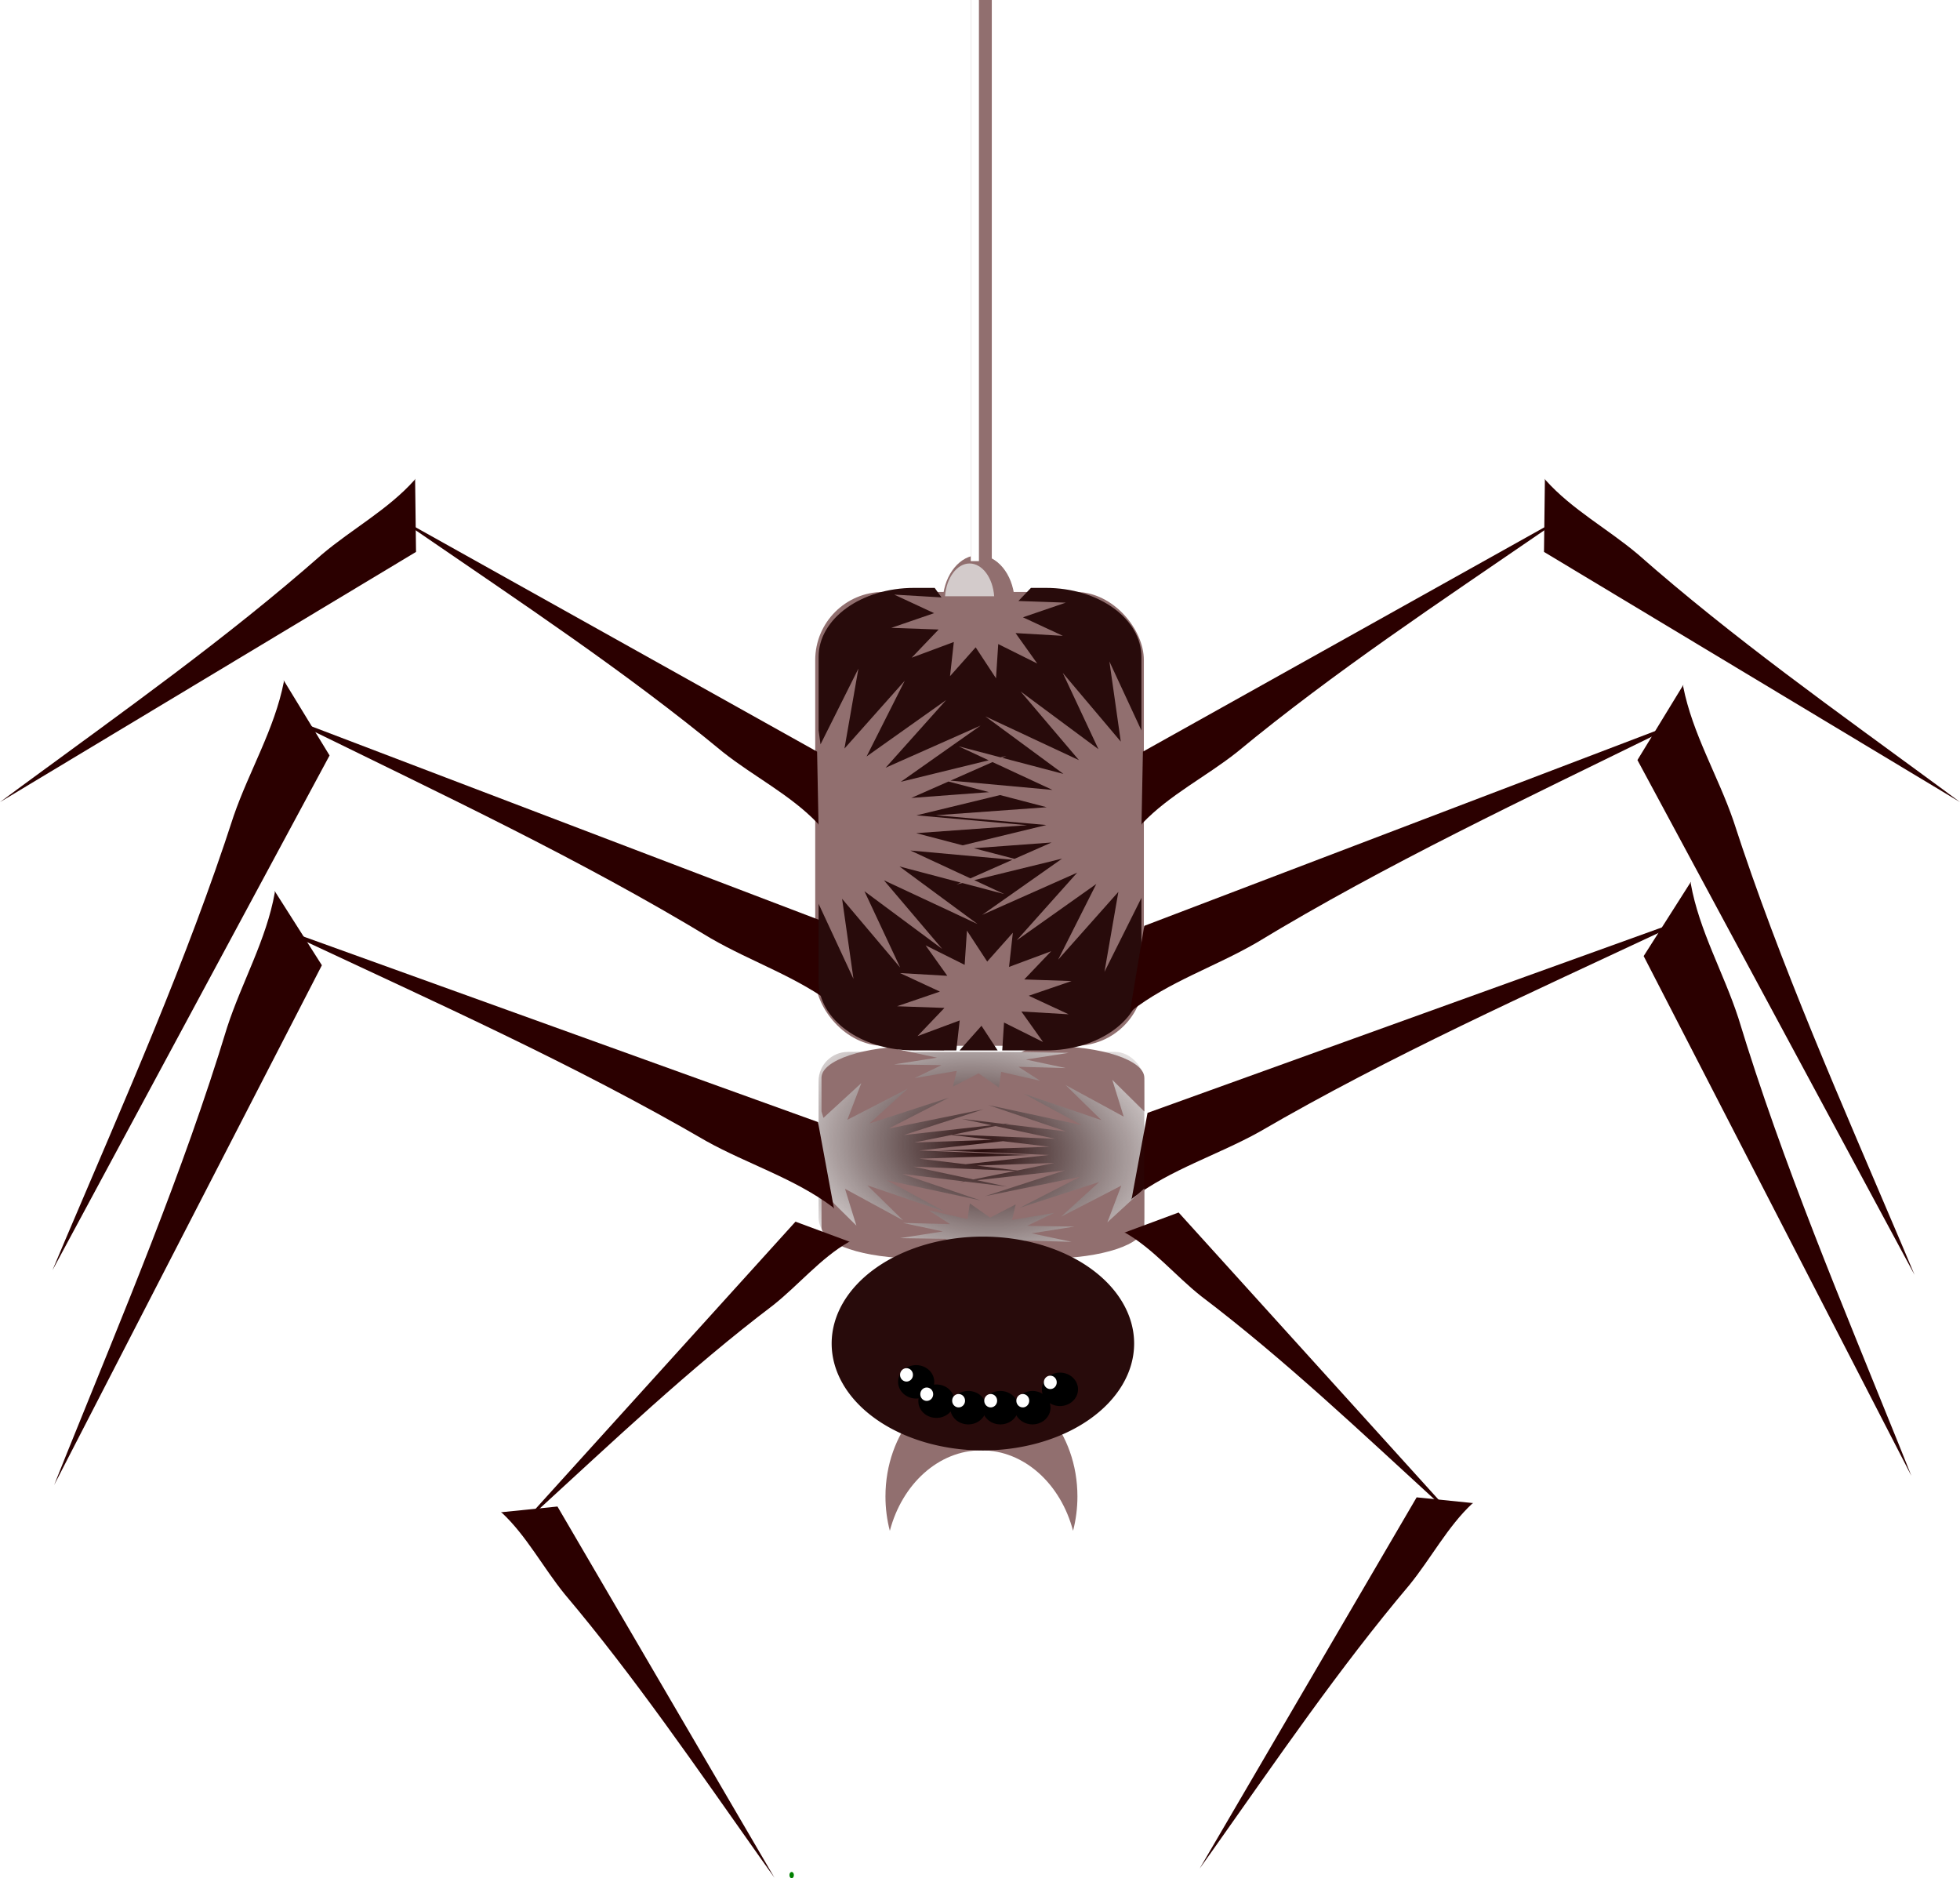 <svg xmlns="http://www.w3.org/2000/svg" viewBox="0 0 855.09 819.19" version="1.0"><defs><filter id="b" height="1.76" width="1.703" y="-.38" x="-.351"><feGaussianBlur stdDeviation="8.64"/></filter><filter id="c" height="1.062" width="3.409" y="-.031" x="-1.204"><feGaussianBlur stdDeviation="4.457"/></filter><filter id="d" height="1.893" width="1.339" y="-.447" x="-.169"><feGaussianBlur stdDeviation="3.779"/></filter><radialGradient id="a" gradientUnits="userSpaceOnUse" cy="199.07" cx="487.24" gradientTransform="matrix(1.498 -.025 .179 .986 -276.78 105.22)" r="71.055"><stop offset="0" stop-color="#280b0b"/><stop offset="1" stop-color="#280b0b" stop-opacity="0"/></radialGradient></defs><g transform="translate(-60.332 212.19)"><rect ry="29.702" height="197.94" width="143.38" y="46.02" x="415.99" fill="#916f6f"/><g fill="#2b0000"><path d="M797.948 173.155c3.684 20.63 14.373 39.016 20.805 58.785 19.326 63.609 45.354 124.874 70.18 186.459 1.763 4.378 3.508 8.769 5.265 13.151-38.936-75.567-77.861-151.134-116.787-226.7l20.635-32.452-.098.757z"/><path d="M554.415 310.443c16.751-12.599 37.098-18.784 55.275-28.878 57.468-33.424 118.243-60.563 178.363-88.751 4.274-2.01 8.54-4.031 12.81-6.048-79.964 28.826-159.934 57.655-239.894 86.486-2.327 12.602-4.66 25.208-6.993 37.815.152-.21.295-.42.44-.625z"/></g><g fill="#2b0000"><path d="M184.157 85.279c-4.059 20.56-15.08 38.749-21.87 58.397-20.478 63.248-47.615 124.03-73.557 185.153-1.842 4.345-3.667 8.704-5.503 13.054 40.303-74.848 80.595-149.695 120.887-224.541l-20.041-32.821.084.758z"/><path d="M425.154 226.97c-16.519-12.9-36.75-19.454-54.74-29.878-56.851-34.463-117.123-62.701-176.72-91.978-4.237-2.087-8.465-4.185-12.7-6.279 79.428 30.274 158.86 60.552 238.284 90.83 2.097 12.643 4.2 25.29 6.304 37.937-.148-.212-.287-.425-.43-.633z"/></g><rect ry="12.756" height="85.012" width="142.11" y="246.65" x="417.45" fill="url(#a)"/><path d="M488.51 390.42c-23.12 0-41.88 22.46-41.88 50.13 0 5.22.67 10.26 1.91 15 5.33-20.35 21.22-35.13 39.97-35.13s34.64 14.78 39.96 35.13c1.24-4.74 1.91-9.78 1.91-15 0-27.67-18.76-50.13-41.87-50.13z" fill="#916f6f"/><g fill="#2b0000"><path d="M241.167-2.802c-11.611 12.964-27.191 21.283-40.37 32.436-41.432 36.494-86.57 68.398-131.002 101.055-3.159 2.324-6.306 4.66-9.46 6.99 60.5-36.377 120.995-72.749 181.494-109.127-.133-10.643-.265-21.287-.4-31.932l-.262.578z"/><path d="M417.151 147.034c-12.022-12.588-27.858-20.406-41.388-31.135-42.57-35.156-88.7-65.609-134.151-96.833-3.23-2.224-6.452-4.457-9.68-6.687 61.626 34.43 123.255 68.862 184.877 103.295.203 10.64.41 21.285.617 31.93-.096-.192-.184-.383-.276-.571z"/></g><path d="M460.41 244.09c-23.1 0-41.68 6.17-41.68 13.84v14.7l.84 2.8 16.53-15.17-6.09 16.01 26.31-13.58-16.66 15.17 34.72-11.3-26.4 13.55 41.43-8.44-34.81 11.26 38.34-4.3-13.12-2.8 18.31 2.21 2.53-.28-1.81.37 26.69 3.22-34.06-11.52 40.84 8.77-25.44-13.75 33.94 11.55-15.59-15.29 25.34 13.77-4.97-16.05 13.97 13.82v-14.72c0-7.67-18.62-13.84-41.72-13.84h-6.47l-5.47 2.63 20.66.33-18.69 2.93 17.41 3.72-20.63-.55 9.47 6.1-17.03-3.9-.97 6.85-8.87-6.2-11.19 5.78 1.66-6.85-18.38 3.14 11.75-5.64-20.66-.33 18.69-2.94-17.4-3.72 20.62.56-2.97-1.91h-8.97zm38.88 0l-.03.13.72-.13h-.69zm-4.69 34.89l-18.31 3.71 44.47 1.87-26.16-5.58zm-19.22 3.9l-16.22 3.29L493.1 285l-17.72-2.12zm22.53 2.71l-36.5 4.06 48.28 1.97-48.37 1.6 20.28 2.43 36.5-4.06-48.25-1.96 48.38-1.61-20.32-2.43zm22.47 9.49l-33.94 1.16 17.75 2.12 16.19-3.28zm-61.59 1.61l26.15 5.58 18.35-3.72-44.5-1.86zm66.15 1.63l-38.31 4.3 13.06 2.79-18.25-2.21-2.56.29 1.85-.37-26.72-3.23 34.06 11.53-40.84-8.77 25.43 13.76-33.93-11.57 15.59 15.29-25.34-13.77 4.96 16.05-15.21-15.05v15.53c0 7.66 18.58 13.84 41.68 13.84h18.41l1.47-6-18.41 3.14 11.75-5.65-20.65-.33 18.68-2.94-17.4-3.71 20.62.55-9.47-6.1 17.03 3.9 1-6.86 8.85 6.21 11.19-5.78-1.66 6.84 18.37-3.14-11.75 5.65 20.66.33-18.69 2.94 17.41 3.71-20.63-.56 9.47 6.11-17.03-3.9-.78 5.59h19c23.1 0 41.72-6.18 41.72-13.84v-16.71l-16.13 14.81 6.07-16.01-26.28 13.57 16.65-15.16-34.72 11.29 26.38-13.55-41.44 8.45 34.84-11.26zm-35.15 33.47l-9.56 4.94h16.62l-7.06-4.94z" fill="#916f6f"/><path d="M555.12 373.846a65.98 46.63 0 11-131.96 0 65.98 46.63 0 11131.96 0z" fill="#280b0b"/><path d="M406.66 605.717a.952 1.269 0 11-1.9 0 .952 1.269 0 111.9 0z" fill="green"/><path d="M467.912 390.564a7.882 7.289 0 11-15.764 0 7.882 7.289 0 1115.764 0z"/><path d="M320.38 450.3a29.501 27.28 0 11-59 0 29.501 27.28 0 1159 0z" transform="matrix(.095 0 0 .106 428.179 339.79)" filter="url(#b)" fill="#fff"/><path d="M476.742 399.004a7.882 7.289 0 11-15.764 0 7.882 7.289 0 1115.764 0z"/><path d="M320.38 450.3a29.501 27.28 0 11-59 0 29.501 27.28 0 1159 0z" transform="matrix(.095 0 0 .106 437.009 348.23)" filter="url(#b)" fill="#fff"/><path d="M490.642 401.834a7.882 7.289 0 11-15.764 0 7.882 7.289 0 1115.764 0z"/><path d="M320.38 450.3a29.501 27.28 0 11-59 0 29.501 27.28 0 1159 0z" transform="matrix(.095 0 0 .106 450.909 351.06)" filter="url(#b)" fill="#fff"/><path d="M504.642 401.834a7.882 7.289 0 11-15.764 0 7.882 7.289 0 1115.764 0z"/><path d="M320.38 450.3a29.501 27.28 0 11-59 0 29.501 27.28 0 1159 0z" transform="matrix(.095 0 0 .106 464.909 351.06)" filter="url(#b)" fill="#fff"/><g><path d="M518.642 401.834a7.882 7.289 0 11-15.764 0 7.882 7.289 0 1115.764 0z"/><path d="M320.38 450.3a29.501 27.28 0 11-59 0 29.501 27.28 0 1159 0z" transform="matrix(.095 0 0 .106 478.909 351.06)" filter="url(#b)" fill="#fff"/></g><g><path d="M530.642 393.834a7.882 7.289 0 11-15.764 0 7.882 7.289 0 1115.764 0z"/><path d="M320.38 450.3a29.501 27.28 0 11-59 0 29.501 27.28 0 1159 0z" transform="matrix(.095 0 0 .106 490.909 343.06)" filter="url(#b)" fill="#fff"/></g><path d="M459.14 44.243c-23.1 0-41.68 13.434-41.68 30.129V106.4l.84 6.1 16.53-33.046-6.09 34.876 26.31-29.591-16.66 33.041 34.72-24.617-26.4 29.517 41.43-18.38-34.81 24.53 38.35-9.38-13.13-6.1 18.31 4.82 2.53-.61-1.81.81 26.69 7.02-34.06-25.09 40.84 19.09-25.44-29.953 33.94 25.163-15.59-33.294L549.3 111.3l-4.97-34.963 13.97 30.103V74.372c0-16.695-18.62-30.129-41.72-30.129h-6.47l-5.47 5.714 20.66.723-18.69 6.392 17.41 8.085-20.63-1.197 9.47 13.281-17.03-8.493-.97 14.929-8.87-13.506-11.19 12.58 1.66-14.906-18.38 6.843 11.75-12.286-20.65-.723 18.68-6.414-17.4-8.086 20.62 1.22-2.97-4.156h-8.97zm38.88 0l-.03.271.72-.271h-.69zm-4.69 75.977l-18.31 8.09 44.47 4.06-26.16-12.15zm-19.22 8.49l-16.22 7.16 33.94-2.53-17.72-4.63zm22.53 5.9l-36.5 8.85 48.29 4.29-48.38 3.48 20.28 5.31 36.5-8.86-48.25-4.26 48.38-3.5-20.32-5.31zm22.47 20.69l-33.93 2.5 17.75 4.63 16.18-7.13zm-61.59 3.5l26.16 12.15 18.34-8.11-44.5-4.04zm66.16 3.54l-38.32 9.38 13.07 6.07-18.25-4.81-2.57.63 1.85-.81-26.72-7.05 34.06 25.12-40.84-19.09 25.43 29.95-33.93-25.18 15.59 33.29-25.34-29.99 4.97 34.96-15.22-32.77v33.81c0 16.69 18.58 30.15 41.68 30.15h18.41l1.47-13.08-18.41 6.85 11.75-12.31-20.65-.73 18.68-6.39-17.4-8.08 20.62 1.19-9.47-13.28 17.04 8.5 1-14.93 8.84 13.5 11.19-12.58-1.66 14.91 18.38-6.84-11.75 12.31 20.65.7-18.69 6.41 17.41 8.09-20.62-1.22 9.46 13.3-17.03-8.49-.78 12.17h19c23.1 0 41.72-13.46 41.72-30.15v-36.39l-16.12 32.26 6.06-34.88-26.28 29.57 16.65-33.02-34.72 24.59 26.38-29.52-41.44 18.41 34.85-24.53zm-35.16 72.91L478.96 246h16.62l-7.06-10.75z" fill="#280b0b"/><g fill="#2b0000"><path d="M180.222 177.155c-3.684 20.63-14.373 39.016-20.805 58.785-19.326 63.609-45.354 124.874-70.18 186.459-1.763 4.378-3.508 8.769-5.265 13.151 38.936-75.567 77.861-151.134 116.787-226.7l-20.635-32.452.098.757z"/><path d="M423.755 314.443c-16.751-12.599-37.098-18.784-55.275-28.878-57.468-33.424-118.243-60.563-178.363-88.751-4.274-2.01-8.54-4.031-12.81-6.048 79.964 28.826 159.934 57.655 239.894 86.486 2.327 12.602 4.66 25.208 6.993 37.815-.152-.21-.295-.42-.44-.625z"/></g><g fill="#2b0000"><path d="M279.277 447.666c10.691 9.96 18.005 23.928 27.382 35.467 30.58 36.185 57.817 76.137 85.596 115.377 1.975 2.788 3.963 5.569 5.943 8.354-31.552-53.977-63.106-107.946-94.66-161.916l-24.722 2.513.461.205z"/><path d="M430.603 329.575c-12.213 6.987-21.834 18.755-33.042 27.624-36.297 27.497-69.99 59.53-104.086 90.736-2.427 2.217-4.858 4.423-7.289 6.635 40.397-44.625 80.798-89.253 121.196-133.873 7.9 2.935 15.805 5.868 23.709 8.8-.165.03-.328.051-.49.078z"/></g><g fill="#2b0000"><path d="M702.633 443.666c-10.691 9.96-18.005 23.928-27.382 35.467-30.58 36.185-57.817 76.137-85.596 115.377-1.975 2.788-3.963 5.569-5.943 8.354 31.552-53.977 63.106-107.946 94.66-161.916l24.722 2.513-.461.205z"/><path d="M551.307 325.575c12.213 6.987 21.834 18.755 33.042 27.624 36.297 27.497 69.99 59.53 104.086 90.736 2.427 2.217 4.858 4.423 7.289 6.635-40.397-44.625-80.798-89.253-121.196-133.873-7.9 2.935-15.805 5.868-23.709 8.8.165.03.328.051.49.078z"/></g><g fill="#2b0000"><path d="M794.653 87.279c4.059 20.56 15.08 38.749 21.87 58.397C837 208.924 864.137 269.706 890.08 330.83c1.842 4.345 3.667 8.704 5.503 13.054-40.303-74.848-80.595-149.695-120.887-224.541l20.041-32.821-.084.758z"/><path d="M553.656 228.97c16.519-12.9 36.75-19.454 54.74-29.878 56.851-34.463 117.123-62.701 176.72-91.978 4.237-2.087 8.465-4.185 12.7-6.279-79.428 30.274-158.86 60.552-238.284 90.83-2.097 12.643-4.2 25.29-6.304 37.937.148-.212.287-.425.43-.633z"/></g><g fill="#2b0000"><path d="M734.593-2.802c11.611 12.964 27.191 21.283 40.37 32.436 41.432 36.494 86.57 68.398 131.002 101.055 3.159 2.324 6.306 4.66 9.46 6.99-60.5-36.377-120.995-72.749-181.494-109.127.133-10.643.265-21.287.4-31.932l.262.578z"/><path d="M558.609 147.034c12.022-12.588 27.858-20.406 41.388-31.135 42.57-35.156 88.7-65.609 134.151-96.833 3.23-2.224 6.452-4.457 9.68-6.687-61.626 34.43-123.255 68.862-184.877 103.295-.203 10.64-.41 21.285-.617 31.93.096-.192.184-.383.276-.571z"/></g><g><path d="M487.294 29.959c-8.112 0-14.804 8.228-15.64 18.764h31.273c-.836-10.536-7.517-18.764-15.633-18.764z" fill="#916f6f"/><path fill="#916f6f" d="M483.896-212.188h9.131v244.69h-9.13z"/><path filter="url(#c)" fill="#fff" d="M-200.66-3.507h8.882v347.66h-8.882z" transform="matrix(.4 0 0 .704 564.12 -209.72)"/><path d="M-201.94 345.62c-13.9 0-25.37 8.9-26.8 20.31h53.59c-1.44-11.41-12.88-20.31-26.79-20.31z" opacity=".875" filter="url(#d)" fill="#e6e6e6" transform="matrix(.4 0 0 .704 564.12 -209.72)"/></g></g></svg>